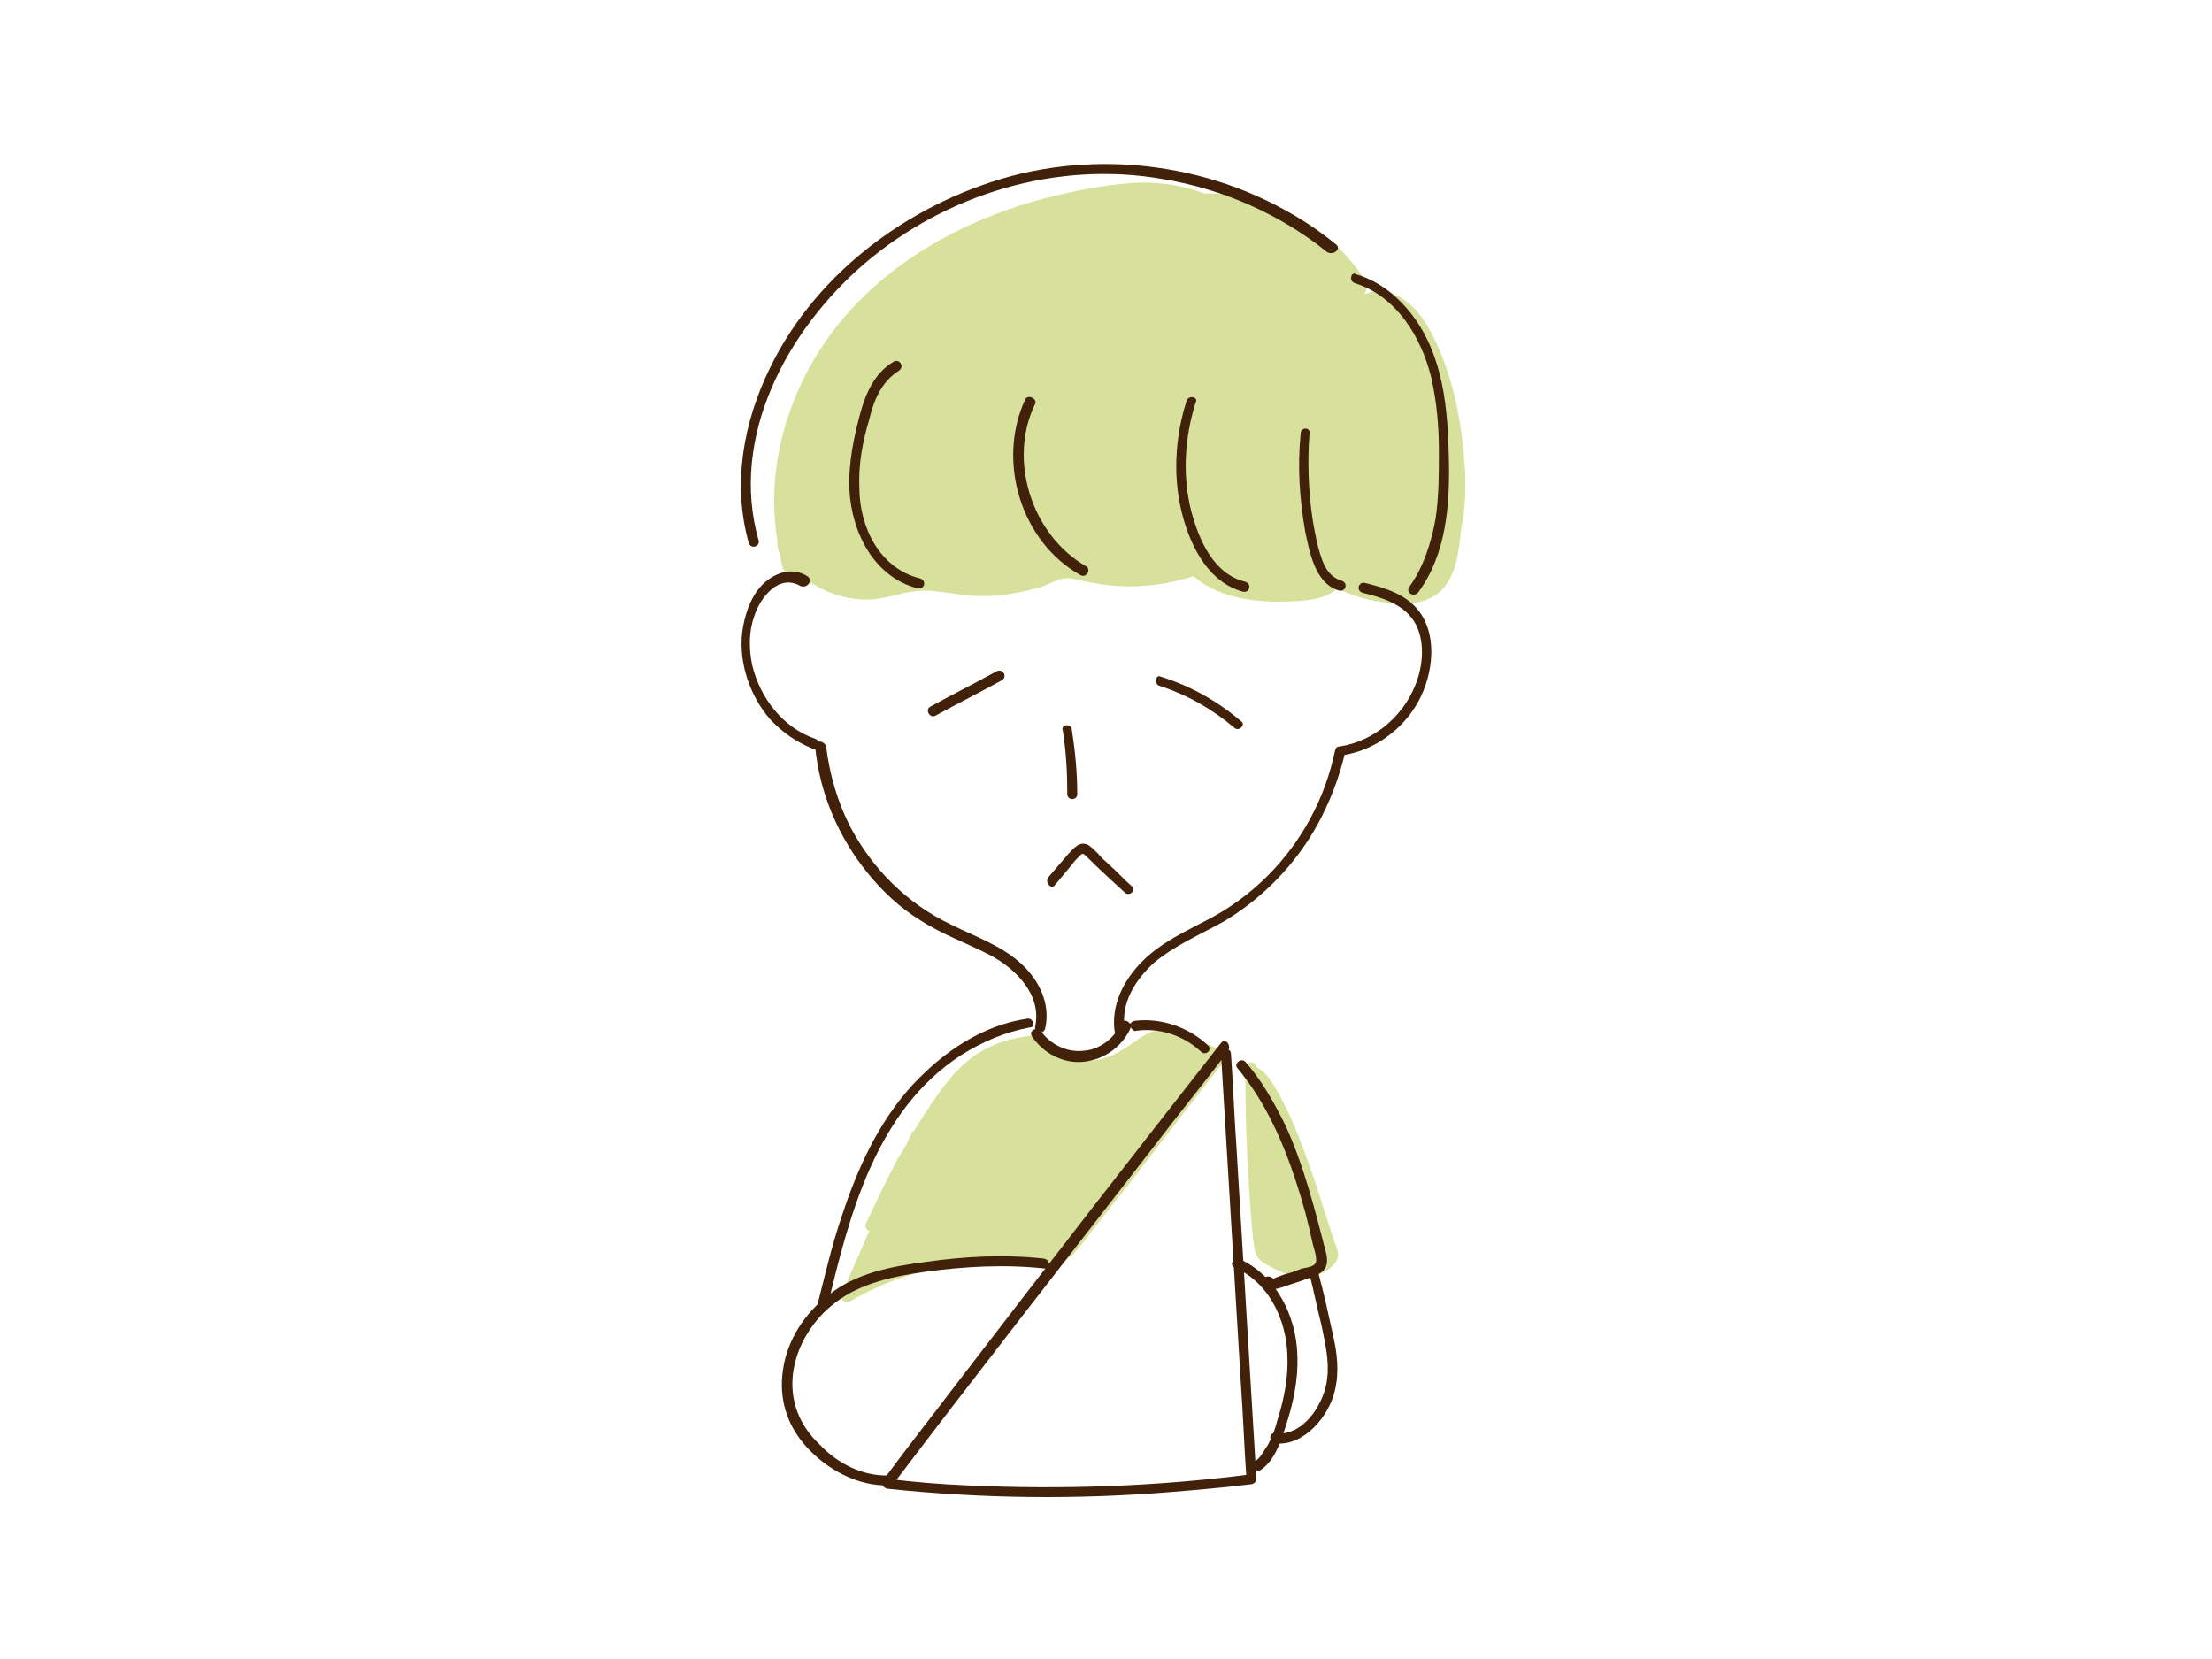 <?xml version="1.0" encoding="utf-8"?>
<!-- Generator: Adobe Illustrator 25.2.3, SVG Export Plug-In . SVG Version: 6.00 Build 0)  -->
<svg version="1.1" xmlns="http://www.w3.org/2000/svg" xmlns:xlink="http://www.w3.org/1999/xlink" x="0px" y="0px"
	 viewBox="0 0 200 150" style="enable-background:new 0 0 200 150;" xml:space="preserve">
<style type="text/css">
	.st0{fill:#D7E19B;}
	.st1{fill:#42210B;}
	.st2{fill:none;stroke:#231815;stroke-width:0.9;stroke-linecap:round;stroke-linejoin:round;}
	.st3{fill:#FFFFFF;}
	.st4{fill:#FFFFFF;stroke:#42210B;stroke-width:0.794;stroke-linecap:round;stroke-linejoin:round;}
	.st5{fill:none;stroke:#42210B;stroke-width:0.9;stroke-linecap:round;stroke-linejoin:round;}
	.st6{fill:#FFFFFF;stroke:#96B43C;stroke-miterlimit:10;}
</style>
<g id="背景">
</g>
<g id="テクスチャ">
</g>
<g id="レイヤー_5">
</g>
<g id="レイヤー_1">
</g>
<g id="説明">
	<g>
		<path class="st0" d="M110.5,94.9c-1.3-0.3-2.4-1.2-3.7-1.6c-1.4-0.5-2.6-0.2-3.8,0.6c-1.3,0.9-2.6,1.9-4.3,2c-1.4,0-4.4-2.3-5-2.3
			c-6,0.5-8,3.8-11.1,8.7c-0.1,0-0.2,0.1-0.2,0.2c-0.1,0.3-0.3,0.6-0.4,0.9c-0.3,0.5-0.6,1-0.9,1.5c-1,1.9-1.9,3.8-2.8,5.7
			c-0.1,0.3,0,0.6,0.3,0.7l-2.5,5.7c-0.2,0.4,0.2,0.9,0.7,0.7c4.7-2.8,10.3-4,15.7-3.4c1.2,0.1,2.5,0.4,3.6-0.2
			c1.1-0.6,1.9-1.9,2.7-2.9c1.9-2.4,3.8-4.8,5.7-7.3c2.1-2.7,4.2-5.5,6.4-8.2C111,95.4,110.8,95,110.5,94.9z"/>
		<path class="st0" d="M120.6,112.1c-1-3-1.9-6.1-3.1-9.1c-0.6-1.6-1.3-3.1-2.1-4.5c-0.3-0.5-1-1.7-1.8-2c0-0.6-1-0.6-1,0
			c0,0.1,0,0.1,0,0.2c0,0-0.1,0.1-0.1,0.1c-0.2,0.3-0.1,0.6,0.1,0.7c0,3.1,0.1,6.2,0.3,9.3c0.1,1.7,0.2,3.4,0.4,5.2
			c0.1,0.6,0.1,1.3,0.5,1.8c0.5,0.5,1.2,0.8,1.8,1.1c1.2,0.5,2.5,0.7,3.7,0.3c0.6-0.2,1.1-0.6,1.4-1
			C121.3,113.5,120.8,112.8,120.6,112.1z"/>
		<path class="st0" d="M132.4,41.7c-0.3-4.1-1.2-8.4-3.2-12c-0.9-1.6-2.4-3.2-4.3-3.4c-0.5,0-1,0.1-1.5,0.3c0.2-0.5,0.2-1.1-0.2-1.6
			c-3.2-4.7-8.6-7.6-14.3-7.5c-1.8-0.7-3.7-1-5.7-1c-2.6,0.1-5.3,0.6-7.8,1.2c-9.7,2.3-18.9,8-23.1,17.3c-2,4.4-2.8,9.2-2,14
			c0,0.4,0,0.7,0.2,1c0.1,0.4,0.1,0.7,0.2,1.1c0.3,1.1,1.3,1.5,2.2,1.3c1.7,1.2,3.7,1.9,5.9,1.8c1.6-0.1,3.1-0.8,4.7-0.8
			c1.7,0,3.5,0.5,5.2,0.5c1.8,0,3.6-0.3,5.3-0.8c0.7-0.2,1.5-0.7,2.2-0.8c0.7-0.1,1.4,0.2,2.1,0.3c3.2,0.7,6.5,0.5,9.6-0.5
			c2,1.7,4.6,2.2,7.1,2.3c1.4,0,3.1,0,4.5-0.4c0.5-0.2,1-0.4,1.4-0.8c1.2,0.6,2.5,1,3.9,1.2c1.8,0.3,3.9,0.4,5.4-0.9
			c1.5-1.4,1.7-3.7,1.9-5.6C132.5,45.9,132.6,43.8,132.4,41.7z"/>
		<g>
			<g>
				<g>
					<path class="st1" d="M73,52.1c-1.4-0.9-3.1-0.3-4.2,0.9c-1,1.1-1.5,2.7-1.7,4.2c-0.3,2.8,0.7,5.7,2.5,7.8
						c1.1,1.2,2.4,2.1,3.9,2.7c0.5,0.2,0.8-0.7,0.2-0.9c-2.9-1-5-3.7-5.7-6.7c-0.3-1.5-0.3-3,0.2-4.4c0.5-1.6,2.2-3.9,4.2-2.7
						C73.1,53.2,73.5,52.4,73,52.1L73,52.1z"/>
				</g>
			</g>
			<g>
				<g>
					<path class="st1" d="M73.7,67.5c0.4,4.2,2.1,8.2,4.8,11.5c1.3,1.6,2.9,3.1,4.7,4.2c2,1.3,4.3,2.1,6.4,3.2
						c2.2,1.2,4.6,3.5,4,6.4c-0.1,0.6,0.7,0.8,0.9,0.2c0.5-2.2-0.5-4.3-2.1-5.8c-1.8-1.7-4.2-2.5-6.4-3.6c-4-1.9-7.2-5.1-9.2-9
						c-1.1-2.2-1.8-4.6-2.1-7.1C74.5,66.9,73.6,66.9,73.7,67.5L73.7,67.5z"/>
				</g>
			</g>
			<g>
				<g>
					<path class="st1" d="M101.7,93c-0.4-2.3,1-4.5,2.7-6c1.8-1.5,4.1-2.5,6.1-3.6c3.6-2.1,6.6-5.2,8.6-8.8c1.1-2,2-4.3,2.5-6.5
						c0.1-0.6-0.7-0.8-0.9-0.2c-0.9,4.3-3,8.2-6.1,11.3c-1.6,1.6-3.4,2.9-5.3,3.9c-2.1,1.1-4.3,2.1-6,3.8c-1.7,1.7-2.9,4-2.5,6.5
						C100.9,93.8,101.8,93.6,101.7,93L101.7,93z"/>
				</g>
			</g>
			<g>
				<g>
					<path class="st1" d="M121.3,68.3c2.9-0.4,5.5-2.3,6.9-4.8c1.4-2.5,1.9-6.3-0.2-8.6c-1.2-1.3-3-1.8-4.6-2.2
						c-0.6-0.1-0.8,0.7-0.2,0.9c1.7,0.4,3.6,1,4.6,2.5c1,1.5,0.9,3.6,0.4,5.2c-1,3.2-3.8,5.7-7.1,6.2
						C120.5,67.5,120.8,68.4,121.3,68.3L121.3,68.3z"/>
				</g>
			</g>
			<g>
				<g>
					<path class="st1" d="M80.8,32.7c-1.7,1-2.5,2.8-3,4.6c-0.6,2.2-1.1,4.6-1,7c0.2,3.8,2.2,7.9,6.2,8.9c0.6,0.1,0.8-0.7,0.2-0.9
						c-3.7-0.9-5.5-4.7-5.5-8.2c-0.1-2.1,0.3-4.2,0.9-6.2c0.4-1.7,1.1-3.4,2.7-4.4C81.8,33.1,81.3,32.4,80.8,32.7L80.8,32.7z"/>
				</g>
			</g>
			<g>
				<g>
					<path class="st1" d="M92.7,36.1c-2.6,5.6-0.4,12.9,5,15.9c0.5,0.3,1-0.5,0.5-0.8c-4.9-2.8-7.1-9.6-4.6-14.7
						C93.8,36.1,93,35.6,92.7,36.1L92.7,36.1z"/>
				</g>
			</g>
			<g>
				<g>
					<path class="st1" d="M107.3,36.2c-1.1,3.4-1.3,7.2-0.3,10.7c0.8,2.8,2.4,5.8,5.4,6.6c0.6,0.1,0.8-0.7,0.2-0.9
						c-2.9-0.7-4.2-3.8-4.9-6.4c-0.8-3.2-0.6-6.6,0.4-9.8C108.4,35.9,107.5,35.7,107.3,36.2L107.3,36.2z"/>
				</g>
			</g>
			<g>
				<g>
					<path class="st1" d="M117.6,39.2c-0.3,3-0.1,5.9,0.4,8.8c0.4,1.9,0.9,4.8,3.1,5.4c0.6,0.1,0.8-0.7,0.2-0.9
						c-1-0.3-1.5-1.1-1.8-2c-0.4-1.1-0.6-2.3-0.8-3.4c-0.4-2.6-0.5-5.3-0.3-7.9C118.5,38.6,117.6,38.6,117.6,39.2L117.6,39.2z"/>
				</g>
			</g>
			<g>
				<g>
					<path class="st1" d="M122.5,25.6c3.8,1.2,6,4.9,6.9,8.5c0.5,2.2,0.7,4.4,0.7,6.7c0,2,0,4.1-0.3,6.1c-0.4,2.2-1.1,4.4-2.4,6.2
						c-0.3,0.5,0.4,0.9,0.8,0.5c2.6-3.5,2.9-8,2.8-12.2c-0.1-4.5-0.5-9.2-3.3-12.9c-1.3-1.7-3-3.1-5.1-3.7
						C122.2,24.5,121.9,25.4,122.5,25.6L122.5,25.6z"/>
				</g>
			</g>
			<g>
				<g>
					<path class="st1" d="M120.8,22.1c-7.9-6.4-18.6-8.7-28.5-6.4c-9.5,2.3-18.4,8.7-22.7,17.6c-2.4,4.9-3.4,10.5-1.9,15.8
						c0.2,0.6,1,0.3,0.9-0.2c-2.7-9.4,2.6-19.1,9.6-25.1c7.4-6.3,17.4-9.3,27-7.6c5.4,0.9,10.6,3.2,14.8,6.6
						C120.6,23.1,121.3,22.5,120.8,22.1L120.8,22.1z"/>
				</g>
			</g>
			<g>
				<g>
					<path class="st1" d="M84.6,64.7c2-1.1,4-2.1,6-3.2c0.5-0.3,0.1-1.1-0.5-0.8c-2,1.1-4,2.1-6,3.2C83.6,64.2,84.1,65,84.6,64.7
						L84.6,64.7z"/>
				</g>
			</g>
			<g>
				<g>
					<path class="st1" d="M104.8,62c2.5,0.8,4.8,2.1,6.8,3.8c0.4,0.4,1.1-0.3,0.6-0.6c-2.1-1.8-4.6-3.2-7.2-4
						C104.5,60.9,104.3,61.8,104.8,62L104.8,62z"/>
				</g>
			</g>
			<g>
				<g>
					<path class="st1" d="M95.4,80c0.5-0.6,1-1.2,1.5-1.8c0.2-0.3,0.5-0.6,0.7-0.8c0.1-0.1,0.2-0.2,0.3-0.2c0.1,0,0.3,0.2,0.4,0.3
						c1.1,1.1,2.3,2.2,3.4,3.2c0.4,0.4,1.1-0.2,0.6-0.6c-0.7-0.6-1.3-1.3-2-1.9c-0.3-0.3-0.7-0.6-1-1c-0.3-0.3-0.6-0.6-0.9-0.8
						c-0.8-0.4-1.3,0.3-1.8,0.8c-0.6,0.7-1.2,1.4-1.8,2.1C94.4,79.8,95.1,80.5,95.4,80L95.4,80z"/>
				</g>
			</g>
			<g>
				<g>
					<path class="st1" d="M110.4,94.3c-8,10.2-16,20.5-23.9,30.8c-2.2,2.9-4.5,5.8-6.7,8.8c-0.2,0.3,0.1,0.6,0.4,0.7
						c8.5,0.9,17.1,1,25.7,0.3c2.4-0.2,4.8-0.4,7.2-0.7c0.2,0,0.5-0.2,0.5-0.5c-0.6-10-1.2-20-1.8-29.9c-0.2-2.8-0.3-5.7-0.5-8.5
						c0-0.6-0.9-0.6-0.9,0c0.6,10,1.2,20,1.8,29.9c0.2,2.8,0.3,5.7,0.5,8.5c0.2-0.1,0.3-0.3,0.4-0.4c-8.5,1.1-17.1,1.4-25.7,1
						c-2.4-0.1-4.8-0.3-7.2-0.6c0.1,0.2,0.3,0.5,0.4,0.7c7.8-10.3,15.8-20.5,23.7-30.7c2.2-2.9,4.5-5.7,6.7-8.6
						C111.4,94.5,110.8,93.8,110.4,94.3L110.4,94.3z"/>
				</g>
			</g>
			<g>
				<g>
					<path class="st1" d="M111.6,114.6c3.1,1.3,4.7,4.7,4.8,7.9c0.1,2-0.3,4-0.9,5.9c-0.2,0.8-0.5,1.6-0.9,2.3
						c-0.3,0.4-0.6,1.1-1.1,1.4c-0.5,0.3,0,1.1,0.5,0.8c1.2-0.8,1.8-2.5,2.2-3.8c0.7-2.1,1.2-4.3,1.1-6.6c-0.1-3.5-1.9-7.2-5.3-8.7
						C111.6,113.6,111.1,114.4,111.6,114.6L111.6,114.6z"/>
				</g>
			</g>
			<g>
				<g>
					<path class="st1" d="M94.4,113.8c-3.6-0.4-7.2-0.2-10.7,0.3c-3.1,0.4-6.3,1-8.8,3c-2.1,1.6-3.7,4-4.1,6.7c-0.4,2.6,0.3,5,2.1,7
						c1.8,2,4.6,3.6,7.5,3.5c0.6,0,0.6-0.9,0-0.9c-2.4,0.1-4.7-1.1-6.3-2.8c-1.8-1.7-2.7-3.9-2.4-6.4c0.3-2.5,1.8-4.9,3.8-6.4
						c2.3-1.8,5.3-2.4,8.1-2.8c3.6-0.5,7.3-0.7,10.9-0.3C95,114.8,95,113.9,94.4,113.8L94.4,113.8z"/>
				</g>
			</g>
			<g>
				<g>
					<path class="st1" d="M93.3,93.7c1,1.5,2.8,2.5,4.7,2.3c1.8-0.2,3.4-1.3,4.2-3c0.2-0.5-0.5-1-0.8-0.5c-0.6,1.3-1.9,2.4-3.4,2.5
						c-1.5,0.2-3.1-0.6-3.9-1.8C93.7,92.8,93,93.2,93.3,93.7L93.3,93.7z"/>
				</g>
			</g>
			<g>
				<g>
					<path class="st1" d="M92.9,92.1c-4.1,0.6-7.6,3-10.4,6c-3.1,3.4-5,7.6-6.4,11.9c-0.9,2.6-1.5,5.3-2.2,8
						c-0.1,0.6,0.7,0.8,0.9,0.2c2-8.4,4.4-17.8,12.1-22.8c1.9-1.2,4-2.1,6.2-2.5C93.7,92.9,93.4,92,92.9,92.1L92.9,92.1z"/>
				</g>
			</g>
			<g>
				<g>
					<path class="st1" d="M102.7,93.2c2.1-0.3,4.3,0.4,5.9,1.9c0.4,0.4,1.1-0.2,0.6-0.6c-1.7-1.6-4.2-2.5-6.6-2.2
						c-0.2,0-0.4,0.2-0.5,0.4C102.3,93,102.5,93.3,102.7,93.2L102.7,93.2z"/>
				</g>
			</g>
			<g>
				<g>
					<path class="st1" d="M111.9,96.6c2.5,3,4.1,6.6,5.3,10.3c0.6,1.8,1.1,3.7,1.5,5.6c0.1,0.4,0.3,0.9,0.3,1.4
						c0.1,0.6-0.8,0.7-1.3,0.8c-0.5,0.2-1,0.4-1.5,0.5c-0.3,0.1-0.5,0.2-0.8,0.3c-0.2,0.1-0.3,0.1-0.5,0.2c-0.2,0-0.2,0.1-0.1,0.2
						c0,0.1,0,0.2,0,0.3c-0.1,0-0.3,0-0.4,0c0-0.1-0.1-0.3-0.1-0.4c0,0,0,0,0,0.1c-0.2,0.5,0.7,0.8,0.9,0.2c0,0,0,0,0-0.1
						c0.1-0.2,0-0.3-0.1-0.4c-0.4-0.4-1.1-0.1-1,0.5c0.2,0.9,1.3,0.4,1.8,0.3c1.1-0.4,2.3-0.7,3.3-1.2c0.8-0.4,0.9-1.1,0.7-1.9
						c-1-3.9-2-7.9-3.7-11.6c-1-2-2.1-4-3.6-5.7C112.2,95.6,111.5,96.2,111.9,96.6L111.9,96.6z"/>
				</g>
			</g>
			<g>
				<g>
					<path class="st1" d="M118.4,115.2c0.4,1.6,0.7,3.1,1.1,4.7c0.3,1.5,0.7,3.1,0.5,4.7c-0.2,2.2-2.1,5.3-4.7,5
						c-0.6-0.1-0.6,0.8,0,0.9c2.6,0.3,4.9-2.5,5.4-4.8c0.4-1.7,0.2-3.4-0.2-5.1c-0.4-1.8-0.8-3.7-1.3-5.5
						C119.1,114.4,118.2,114.7,118.4,115.2L118.4,115.2z"/>
				</g>
			</g>
			<g>
				<g>
					<path class="st1" d="M96.1,66.1c0.3,1.9,0.4,3.8,0.4,5.7c0,0.6,0.9,0.6,0.9,0c0-2-0.2-4-0.5-5.9c0-0.2-0.3-0.4-0.6-0.3
						C96.1,65.6,96,65.9,96.1,66.1L96.1,66.1z"/>
				</g>
			</g>
		</g>
	</g>
</g>
</svg>
